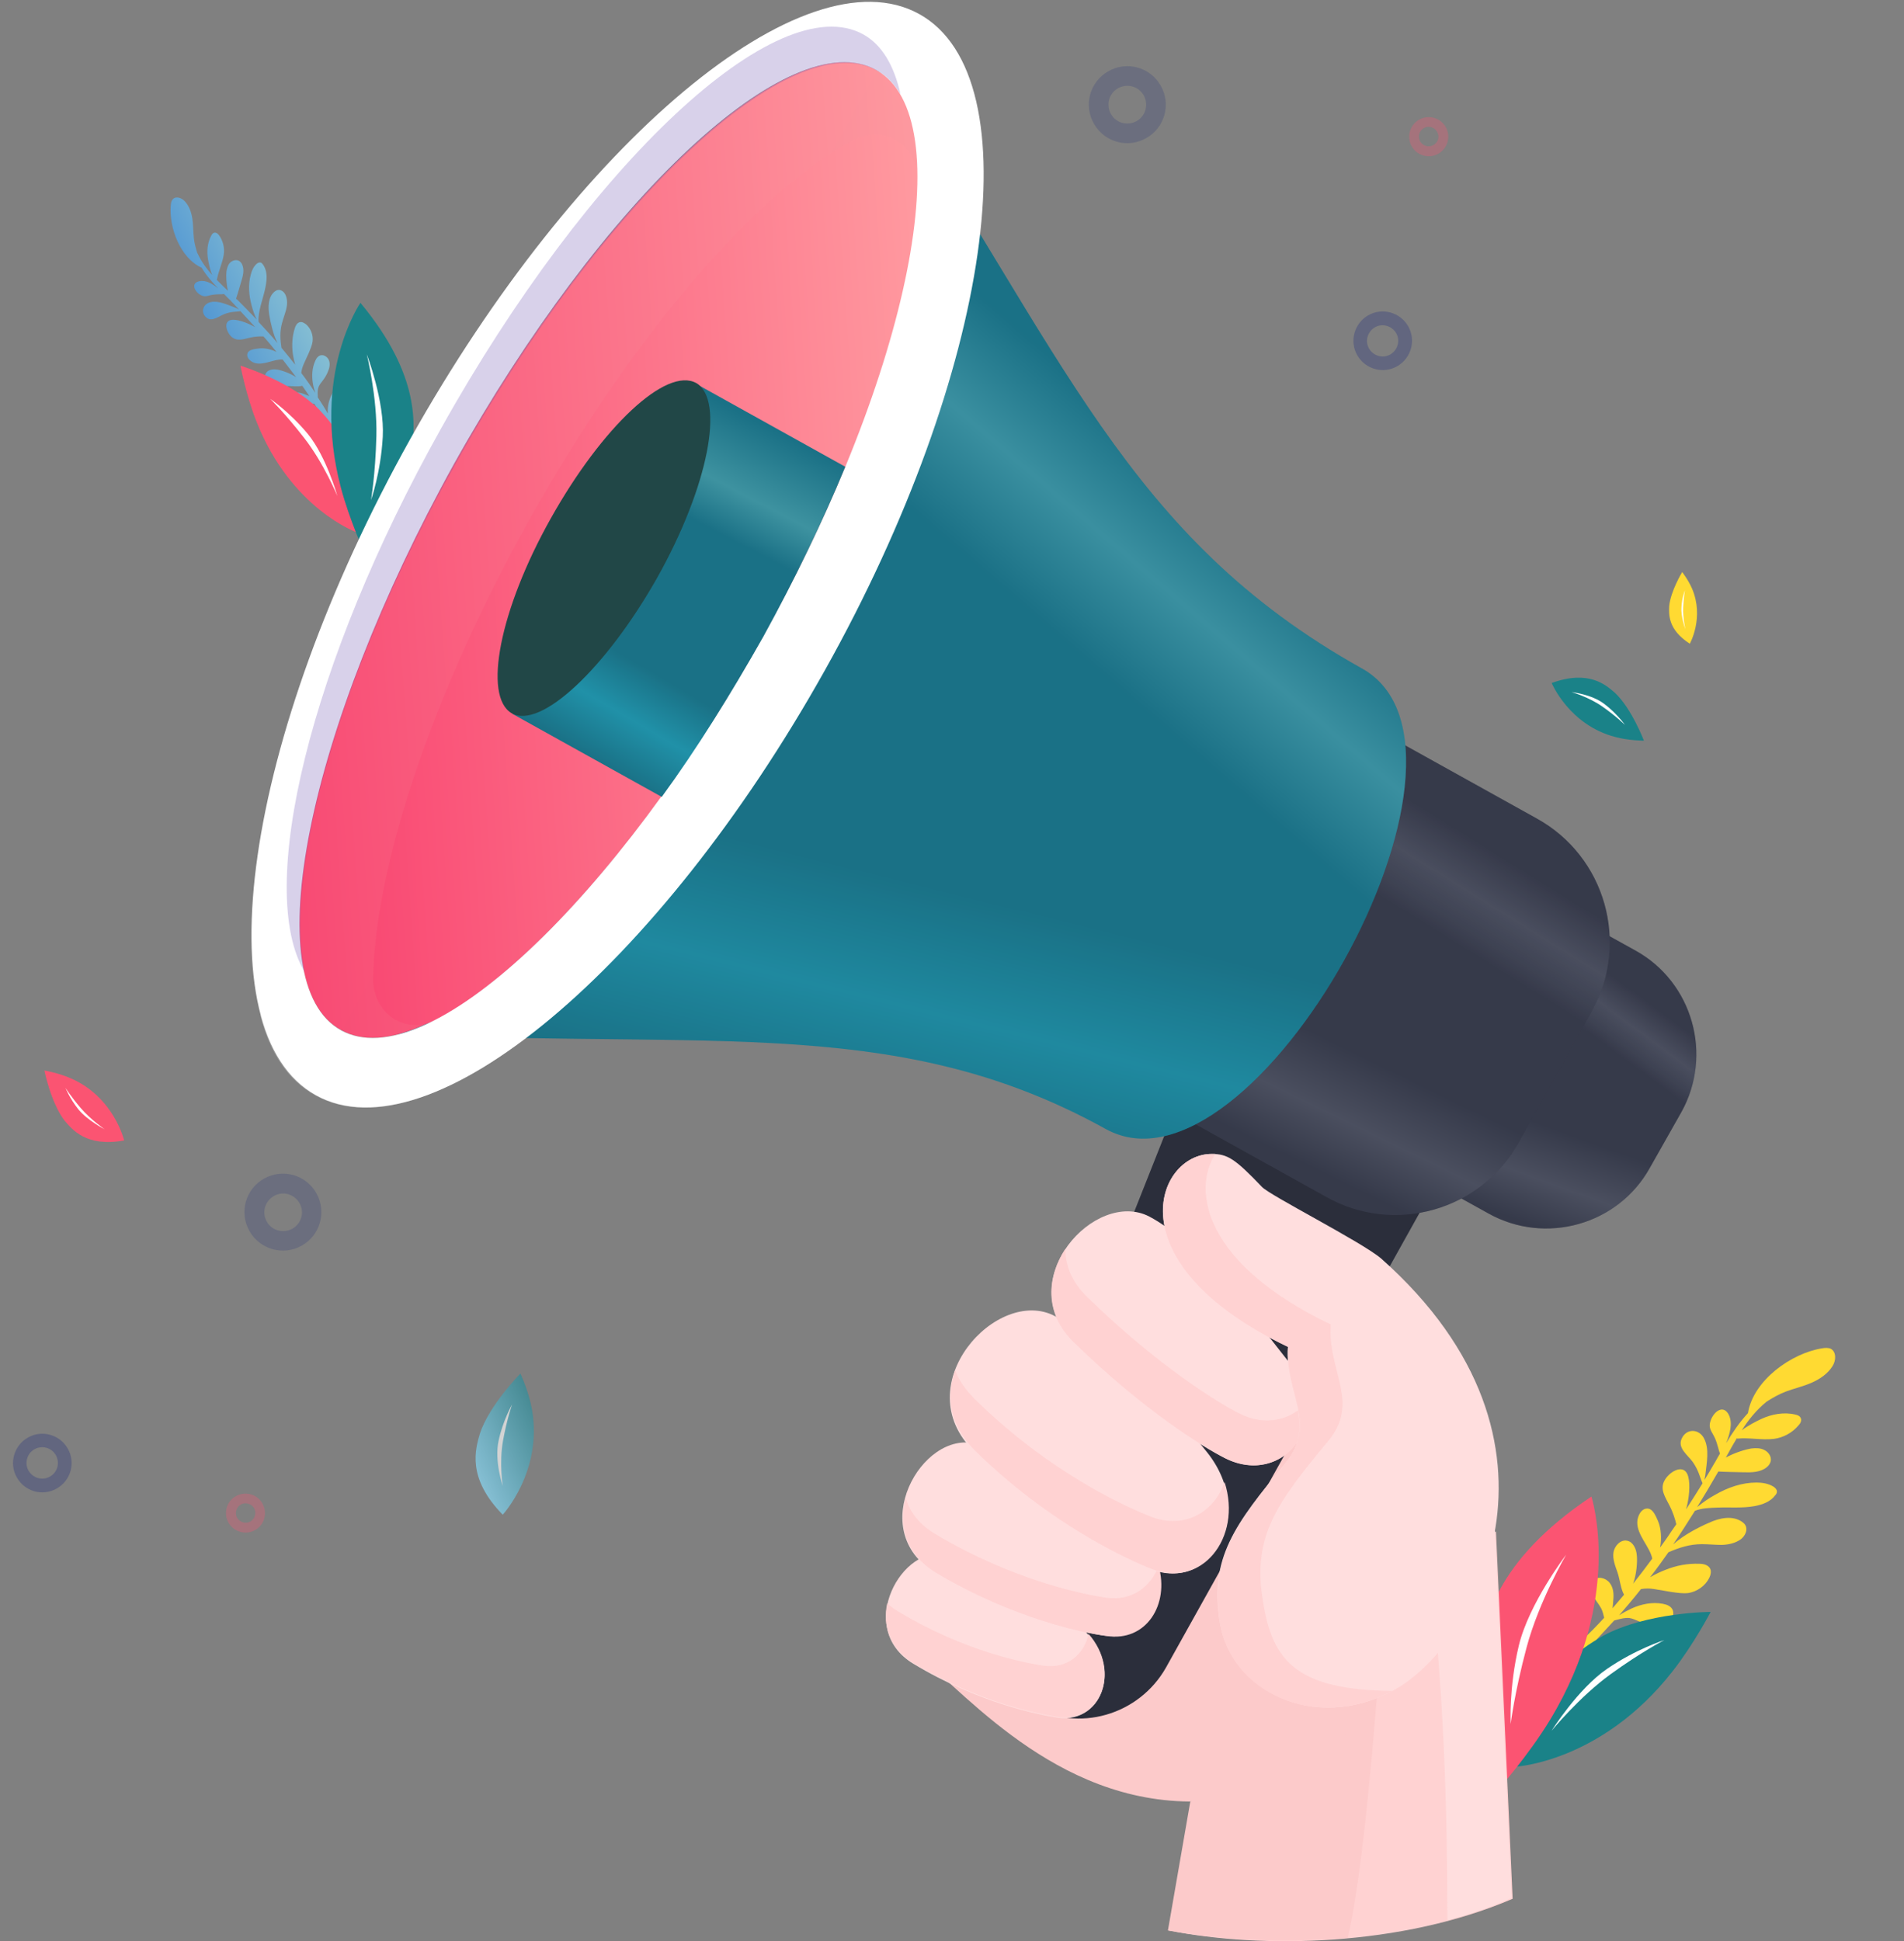 <?xml version="1.0" encoding="utf-8"?>
<!-- Generator: Adobe Illustrator 28.1.0, SVG Export Plug-In . SVG Version: 6.00 Build 0)  -->
<svg version="1.1" id="Layer_1" xmlns="http://www.w3.org/2000/svg" xmlns:xlink="http://www.w3.org/1999/xlink" x="0px" y="0px"
	 viewBox="0 0 776 791" style="enable-background:new 0 0 776 791;" xml:space="preserve">
<rect x="0" y="0" width="776" height="791" fill="#808080" stroke="none"/>
<style type="text/css">
	.st0{opacity:0.65;fill:url(#SVGID_1_);enable-background:new    ;}
	.st1{fill:#FB5472;}
	.st2{fill:#FFFFFF;}
	.st3{fill:#1A8288;}
	.st4{fill:#FFDA32;}
	.st5{fill:#FFD2D2;}
	.st6{fill:#FFDEDE;}
	.st7{fill:#FCCACA;}
	.st8{fill:#2B2E3B;}
	.st9{fill:url(#SVGID_00000181087936985284107020000012793555259489624764_);}
	.st10{fill:url(#SVGID_00000067230404399240540430000009797741231449211541_);fill-opacity:0.2;}
	.st11{fill:url(#SVGID_00000068669478727649015510000004655875570128530349_);}
	.st12{fill:url(#SVGID_00000168110755550088294750000016326707027157366425_);fill-opacity:0.2;}
	.st13{fill:url(#SVGID_00000177477384105773394310000000001950245490003887_);}
	.st14{fill:url(#SVGID_00000035505623162872668590000012310091106990521508_);fill-opacity:0.2;}
	.st15{fill:url(#SVGID_00000139265467312245861330000013709919827967638407_);fill-opacity:0.992;}
	.st16{fill:url(#SVGID_00000128452840460640223470000009671058155789417401_);fill-opacity:0.992;}
	.st17{opacity:0.5;}
	.st18{opacity:0.5;fill:#6347AD;enable-background:new    ;}
	.st19{opacity:0.5;fill:#FFFFFF;enable-background:new    ;}
	.st20{fill:url(#SVGID_00000181785169576826751090000005595900366035982238_);}
	.st21{fill:url(#SVGID_00000085217337391398175640000015076904401632066465_);fill-opacity:0.2;}
	.st22{fill:#214747;}
	.st23{opacity:0.65;}
	.st24{fill:url(#SVGID_00000047019728432778533410000010636826268327305374_);}
	.st25{opacity:0.3;fill-rule:evenodd;clip-rule:evenodd;fill:#1B2B7C;enable-background:new    ;}
	.st26{opacity:0.2;fill-rule:evenodd;clip-rule:evenodd;fill:#1B2B7C;enable-background:new    ;}
	.st27{opacity:0.3;fill-rule:evenodd;clip-rule:evenodd;fill:#FB5472;enable-background:new    ;}
</style>
<linearGradient id="SVGID_1_" gradientUnits="userSpaceOnUse" x1="122.092" y1="668.741" x2="89.625" y2="651.567" gradientTransform="matrix(1 0 0 -1 0 792)">
	<stop  offset="0" style="stop-color:#87DFFF"/>
	<stop  offset="1" style="stop-color:#3CA5FF"/>
</linearGradient>
<path class="st0" d="M85.9,123.1c3.2-0.7,6.8,1.1,9.8,2.2c0.3,0.1,1,0.4,1.7,0.8c-1.2-1.3-2.4-2.5-3.6-3.8c-0.8-0.8-1.7-1.6-2.5-2.5
	c-0.8,0.2-2.6,0-4.6,0.3c-2.4,0.4-3.3,1.3-5.6-0.3c-2.1-1.6-3.1-4.5,0.1-5.2c2.8-0.6,5.4,1.1,7.7,2.9c-2.5-2.6-4.9-5.3-6.7-8.4
	c-8.8-4-13.4-16.5-12.6-25.5c0.1-0.9,0.2-1.7,0.8-2.4c1.3-1.4,3.6-0.6,4.9,0.8c1.8,1.9,2.7,4.5,3.1,7.1c0.4,2.6,0.3,5.2,0.6,7.8
	c0.2,2.2,0.8,4.2,1.4,6.2c0,0,0,0.1,0.1,0.1c1.5,3.3,3.6,6.2,6,8.9c-0.9-2-1.5-5.1-1.7-6.3c-0.6-3.3-0.3-6.9,1.3-9.8
	c0.3-0.6,0.7-1.1,1.3-1.2c0.8-0.1,1.5,0.5,1.9,1.1c1.6,2.2,2.3,5.1,1.9,7.8c-0.5,3.5-2.2,6.8-2.8,10.3c0,0-0.1,0-0.1,0
	c1.5,1.5,3,3,4.6,4.5c-0.7-2.9-0.8-6.3-0.6-7.9c0.2-1.2,0.5-2.5,1.4-3.5c0.9-0.9,2.3-1.4,3.5-0.9c0.7,0.3,1.2,0.9,1.5,1.6
	c1,2.2,0.3,4.7-0.4,7c-0.7,2.3-1.3,4.6-2.1,6.9c0.2,0.2,0.4,0.4,0.6,0.5c2.6,2.6,5.2,5.3,7.8,8c-0.9-1.9-1.6-3.9-2.1-5.9
	c-1.1-4.1-1.4-8.4-0.3-12.4c0.4-1.6,1.1-3.2,2.3-4.3c0.5-0.5,1.2-0.8,1.8-0.6c0.3,0.1,0.6,0.4,0.8,0.7c1.4,1.8,1.7,4.3,1.5,6.5
	c-0.3,3.6-1.5,7-2.4,10.5c-0.5,2-1,4.3-0.8,6.5c2.6,2.8,5.2,5.6,7.7,8.6c-1.8-3.5-2.8-8.2-3.4-11.6c-0.5-3.3-0.4-7.1,2.1-9.3
	c0.4-0.3,0.8-0.6,1.3-0.7c1.5-0.4,2.9,0.9,3.4,2.3c0.7,1.8,0.6,3.8,0.1,5.7c-0.5,1.9-1.2,3.7-1.7,5.6c-0.9,3.4-0.7,6.6-0.2,9.9
	c1.9,2.3,3.8,4.6,5.6,6.9c-0.5-1.8-0.9-3.8-1-4.8c-0.4-3.3-0.2-6.7,0.8-9.9c0.3-1.1,0.9-2.3,2-2.6c1-0.3,1.9,0.3,2.7,0.9
	c1.9,1.7,2.9,4.3,2.6,6.9c-0.2,1.6-0.9,3.1-1.5,4.6c-0.7,1.5-1.4,3.1-2.1,4.6c-0.5,1.2-0.9,2.4-1,3.7c2,2.6,3.9,5.3,5.7,8.1
	c-0.4-1.3-0.8-2.6-1-4c-0.5-3-0.3-6.3,1-9.1c0.4-1,1.1-1.9,2.1-2.2c1.4-0.4,3,0.7,3.5,2.1c0.5,1.4,0.2,3-0.4,4.4
	c-0.5,1.3-1.2,2.5-2.1,3.7c-0.6,0.8-1.3,1.6-1.7,2.5c-0.5,1.2-0.5,2.4-0.4,3.6c0,0.2,0,0.5,0,0.8c1.4,2.1,2.8,4.3,4.1,6.6
	c-0.2-2.8,0.5-5.8,1.8-8.1c0.8-1.4,2.2-2.9,3.7-2.6c0.5,0.1,0.9,0.4,1.3,0.8c1.3,1.4,0.8,3.7-0.2,5.2c-1,1.5-2.6,2.7-3.7,4.2
	c-0.6,0.9-0.9,2.2-1.4,3.1c2,3.6,3.8,7.3,5.2,11.2c0.4,1.1-1.1,1.7-1.7,0.7c-1.5-2.7-3.1-5.4-4.6-8.2c-1.4,0.7-7.2,2.2-8.1,2.5
	c-1.4,0.4-3.2,0.3-4.1-0.9c-0.8-1.2-0.4-2.9,0.7-3.9c1.1-1,2.6-1.3,4.1-1.3c0.8,0,4.4,0.6,6.4,1.6c-1.6-2.8-3.2-5.6-4.9-8.3
	c-0.9,0-1.9-0.1-2.8,0.1c-1.4,0.3-2.8,1.1-4.3,1.4c-1.5,0.3-3.3,0-4-1.3c-0.9-1.6,0.2-3.7,1.8-4.4s3.5-0.4,5.2,0.3
	c0.5,0.2,1.3,0.5,2.1,0.8c-0.2-0.2-0.3-0.4-0.5-0.7c-0.8-1.2-1.6-2.3-2.4-3.5c-1.9,0.5-4.7,0-6.8,0.1c-1.9,0.1-4,0.4-5.8-0.4
	c-1.8-0.7-3.2-2.9-2.3-4.7c0.8-1.6,3-1.9,4.7-1.6c1.9,0.3,5.3,1.5,7.7,3.1c-1.8-2.4-3.7-4.8-5.5-7.2c-3.4-0.3-7.7,2.5-11.4,1.4
	c-1.5-0.5-3.6-2-2.9-4c0.5-1.5,3-1.7,4.4-1.9c2.3-0.3,5,0.2,7.4,1.4c-0.7-0.9-1.5-1.8-2.3-2.8c-1-1.2-2-2.4-3-3.5
	c-1.3-0.1-3.6,0-5.6,0.5c-2.6,0.6-5.4,1.7-7.7-0.6c-2.1-2.2-3.2-6.8,1-6.7c2.3,0,5.9,1.3,8.9,3c-2-2.2-4-4.3-6-6.5
	c-2,0.3-3.8,0.1-6.6,1.2c-2.3,0.9-5.1,3.3-7.3,1.4C81.6,127.3,82.7,123.8,85.9,123.1z"/>
<path class="st1" d="M130,166.8c6.1,6.7,17.8,18.6,15.8,50.3c0,0-27.1-9.4-41.3-45.4C100.3,161.1,98,149,98,149
	S118.1,155.1,130,166.8z"/>
<path class="st2" d="M125.6,177c7.4,9.1,11.9,25.1,11.9,25.1s-5.6-13.5-13.5-23.6c-7.9-10.2-13.9-16-13.9-16S118.1,167.9,125.6,177z
	"/>
<path class="st3" d="M167.8,184.9c1.2-11.1,4.1-31.4-20.9-61.5c0,0-20.1,29-8,75.2c3.6,13.6,10,27.4,10,27.4
	S164.6,205.2,167.8,184.9z"/>
<path class="st2" d="M156,178c0.8-14.5-6.5-33.6-6.5-33.6s4.3,17.5,3.9,33.3c-0.4,15.8-2.2,26.1-2.2,26.1S155.2,192.5,156,178z"/>
<path class="st4" d="M694.6,586.3c2.1,4.2,1,9.7,0.5,14.2c0,0.5-0.3,1.5-0.4,2.5c1.3-2.1,2.6-4.3,3.8-6.4c0.9-1.4,1.6-2.9,2.5-4.3
	c-0.5-1.1-0.9-3.6-2-6.2c-1.4-3.1-3.1-4.1-1.6-7.8c1.5-3.5,5.1-5.9,7.2-1.8c1.7,3.5,0.4,7.8-1.1,11.6c2.6-4.4,5.5-8.6,8.9-12.3
	c2.2-13.4,17.7-24.4,30.2-26.4c1.2-0.2,2.5-0.3,3.6,0.2c2.3,1.3,2.1,4.8,0.7,7c-1.9,3.1-5.1,5.3-8.5,6.8c-3.4,1.5-7,2.3-10.5,3.6
	c-2.9,1.1-5.5,2.6-8,4.2c0,0.1,0,0.1-0.1,0.1c-3.9,3.2-7.2,7.2-9.9,11.5c2.5-2,6.4-3.9,7.9-4.6c4.3-2,9.3-2.9,13.9-1.8
	c0.9,0.2,1.8,0.5,2.2,1.4c0.5,1-0.1,2.2-0.9,3c-2.5,3-6.2,5-10,5.5c-5,0.6-10.1-0.6-15-0.1c0-0.1,0-0.1-0.1-0.2
	c-1.6,2.6-3,5.2-4.5,7.9c3.6-2,8.3-3.4,10.5-3.7c1.8-0.2,3.7-0.2,5.3,0.7c1.6,0.8,2.8,2.6,2.5,4.4c-0.2,1-0.8,1.9-1.7,2.6
	c-2.6,2.1-6.3,2.1-9.6,2c-3.3-0.1-6.8-0.1-10.1-0.3c-0.2,0.3-0.3,0.7-0.5,0.9c-2.6,4.5-5.3,9.1-8.1,13.6c2.3-1.9,4.7-3.6,7.3-5
	c5.2-3,10.9-5,16.9-5c2.3,0,4.8,0.4,6.8,1.6c0.8,0.5,1.6,1.3,1.5,2.2c0,0.5-0.3,1-0.7,1.4c-1.9,2.6-5.2,3.8-8.4,4.4
	c-5,0.9-10.1,0.4-15.2,0.6c-2.9,0.1-6.3,0.2-9.1,1.3c-2.9,4.6-5.8,9.2-8.9,13.7c4.1-3.7,10.2-6.9,14.6-8.8c4.3-2,9.6-3.1,13.5-0.4
	c0.5,0.4,1.1,0.8,1.4,1.5c1,1.9-0.2,4.3-1.9,5.6c-2.2,1.6-5,2.2-7.7,2.3c-2.7,0-5.5-0.3-8.2-0.3c-4.9,0-9.2,1.4-13.6,3.3
	c-2.4,3.4-4.9,6.9-7.5,10.2c2.3-1.4,4.9-2.5,6.2-3c4.4-1.8,9.2-2.7,13.9-2.5c1.6,0,3.4,0.4,4.3,1.8c0.7,1.2,0.3,2.8-0.3,4
	c-1.6,3.2-4.9,5.5-8.4,6.1c-2.3,0.3-4.6-0.1-6.9-0.4c-2.4-0.4-4.7-0.8-7.1-1.2c-1.8-0.3-3.6-0.3-5.4,0c-2.9,3.7-5.9,7.2-8.9,10.7
	c1.7-1.1,3.4-2,5.1-2.8c4-1.8,8.4-2.7,12.7-1.9c1.5,0.3,3,0.8,3.8,2.1c1.1,1.8,0.2,4.3-1.6,5.5s-4,1.3-6.1,1c-2-0.2-3.9-0.7-5.7-1.4
	c-1.3-0.5-2.6-1.2-4-1.4c-1.7-0.2-3.5,0.3-5.1,0.7c-0.3,0.1-0.7,0.2-1.1,0.3c-2.5,2.7-5,5.4-7.5,8.1c3.7-1.3,8.1-1.4,11.7-0.6
	c2.2,0.5,4.8,1.9,4.9,4.2c0,0.7-0.2,1.5-0.6,2c-1.4,2.2-4.7,2.5-7.2,1.6c-2.5-0.9-4.6-2.5-7.1-3.6c-1.4-0.6-3.4-0.4-4.7-0.8
	c-4.2,4.1-8.6,7.9-13.3,11.2c-1.4,1-2.7-0.9-1.6-2c3.1-3.1,6.3-6.2,9.5-9.2c-1.5-1.6-5.6-9.1-6.3-10.2c-1.1-1.8-1.6-4.3-0.3-6
	c1.3-1.6,3.9-1.6,5.6-0.5c1.7,1.1,2.7,3.1,3.2,5c0.3,1.1,0.7,6.2,0.1,9.4c3.2-3.1,6.5-6.4,9.5-9.7c-0.3-1.3-0.6-2.6-1.2-3.8
	c-1-1.9-2.5-3.5-3.5-5.4c-0.9-1.9-1.2-4.4,0.2-6c1.8-1.9,5.1-1.1,6.7,0.9c1.6,2,1.8,4.7,1.5,7.3c-0.1,0.8-0.1,2-0.3,3.1
	c0.3-0.3,0.5-0.6,0.8-0.9c1.3-1.5,2.6-3.1,3.9-4.6c-1.4-2.5-1.7-6.4-2.7-9.2c-0.9-2.6-2-5.3-1.6-8c0.4-2.7,2.9-5.4,5.6-4.8
	c2.4,0.5,3.7,3.3,3.9,5.9c0.3,2.7-0.1,7.8-1.5,11.6c2.7-3.4,5.3-6.8,7.8-10.2c-0.9-4.8-6.3-9.6-6.1-15c0.1-2.2,1.5-5.6,4.3-5.4
	c2.3,0.2,3.4,3.5,4.2,5.2c1.2,2.9,1.5,7,0.8,10.7c1-1.4,2-2.8,2.9-4.1c1.2-1.8,2.4-3.6,3.7-5.4c-0.4-1.8-1.3-4.8-2.7-7.5
	c-1.7-3.5-4.3-6.8-1.9-10.7c2.2-3.6,8.1-6.8,9.5-1.1c0.8,3.2,0.4,8.5-0.9,13.2c2.3-3.5,4.5-7.1,6.7-10.6c-1.2-2.7-1.5-5.1-4-8.7
	c-2.1-2.9-6.3-5.7-4.5-9.5C687.3,581.9,692.6,582.1,694.6,586.3z"/>
<path class="st3" d="M653.4,666.5c-9.5,5.7-27.3,15.6-36,53.4c0,0,35-1.6,64.2-38.8c8.6-10.9,15.6-24.3,15.6-24.3
	S671.3,656.9,653.4,666.5z"/>
<path class="st2" d="M655,680c-11.9,8.1-22.6,25.2-22.6,25.2s11.3-13.8,24-23c12.7-9.2,21.9-13.9,21.9-13.9S666.8,671.9,655,680z"/>
<path class="st1" d="M602.7,674.6c2.4-13.4,6.1-38.2,45.9-64.8c0,0,13.4,41-16.8,90.9c-8.9,14.7-21.3,28.6-21.3,28.6
	S599.5,699.4,602.7,674.6z"/>
<path class="st2" d="M619,670.6c4.1-17.2,19.3-37.1,19.3-37.1s-11.1,19-16.1,37.7c-5,18.7-6.5,31.3-6.5,31.3S614.9,687.8,619,670.6z
	"/>
<path class="st5" d="M616.5,773.7c-45.2,19.4-102.2,20.5-140.2,12.9l9.1-52.4L609.7,624L616.5,773.7z"/>
<path class="st6" d="M589.9,782.4c9.1-2.3,17.9-5.3,26.2-9.1l-6.8-149.7l-25.8,23.2C588.4,692,589.9,737.2,589.9,782.4z"/>
<path class="st7" d="M549.3,789.6c-27,2.3-52.8,0.8-73.3-3l9.1-52.4l76-42.2C559.1,717.1,555,765,549.3,789.6z"/>
<path class="st7" d="M528.4,515.4c-39.5-14.1-70.6-4.9-101,46.7c-30.4,52-72.2,96.9-52.4,113.2c20.1,16,58.9,62.7,118.1,58.5
	C581.9,727,643.5,557.2,528.4,515.4z"/>
<path class="st8" d="M420.1,695.1c19.4,11,44.1,3.8,55.1-15.6L602.1,452l-101-56.2l-98.8,249.2C394.7,663.5,402.3,685.2,420.1,695.1
	z"/>
<linearGradient id="SVGID_00000079483807265944558400000015873670592318425258_" gradientUnits="userSpaceOnUse" x1="654.73" y1="412.113" x2="586.534" y2="319.851" gradientTransform="matrix(1 0 0 -1 0 792)">
	<stop  offset="0.112" style="stop-color:#2B2E3B"/>
	<stop  offset="0.214" style="stop-color:#434754"/>
	<stop  offset="0.287" style="stop-color:#343845"/>
	<stop  offset="0.324" style="stop-color:#2B2E3B"/>
	<stop  offset="1" style="stop-color:#2B2E3B"/>
</linearGradient>
<path style="fill:url(#SVGID_00000079483807265944558400000015873670592318425258_);" d="M568.3,473.2l38.4,21.3
	c23.2,12.9,52.8,4.6,65.7-18.6l12.9-22.8c12.9-23.2,4.6-52.8-18.6-65.7l-38.4-21.3c-23.2-12.9-52.8-4.6-65.7,18.6l-12.9,22.8
	C536.7,430.7,545.1,460.3,568.3,473.2z"/>
<linearGradient id="SVGID_00000066476401561616366440000008318167919902308997_" gradientUnits="userSpaceOnUse" x1="642.422" y1="430.796" x2="596.302" y2="303.14" gradientTransform="matrix(1 0 0 -1 0 792)">
	<stop  offset="4.997630e-02" style="stop-color:#646A89"/>
	<stop  offset="0.708" style="stop-color:#646A89"/>
	<stop  offset="0.865" style="stop-color:#CBD1F0"/>
	<stop  offset="1" style="stop-color:#646A89"/>
</linearGradient>
<path style="fill:url(#SVGID_00000066476401561616366440000008318167919902308997_);fill-opacity:0.2;" d="M568.3,473.2l38.4,21.3
	c23.2,12.9,52.8,4.6,65.7-18.6l12.9-22.8c12.9-23.2,4.6-52.8-18.6-65.7l-38.4-21.3c-23.2-12.9-52.8-4.6-65.7,18.6l-12.9,22.8
	C536.7,430.7,545.1,460.3,568.3,473.2z"/>
<linearGradient id="SVGID_00000043453926180477836400000000285487425912330939_" gradientUnits="userSpaceOnUse" x1="593.612" y1="479.021" x2="494.612" y2="320.021" gradientTransform="matrix(1 0 0 -1 0 792)">
	<stop  offset="0.112" style="stop-color:#2B2E3B"/>
	<stop  offset="0.214" style="stop-color:#434754"/>
	<stop  offset="0.287" style="stop-color:#343845"/>
	<stop  offset="0.324" style="stop-color:#2B2E3B"/>
	<stop  offset="1" style="stop-color:#2B2E3B"/>
</linearGradient>
<path style="fill:url(#SVGID_00000043453926180477836400000000285487425912330939_);" d="M465.3,445.9l75.2,41.8
	c27.7,15.6,63.1,5.7,78.6-22.4l29.6-53.2c15.6-27.7,5.7-63.1-22.4-78.6l-75.2-41.8c-27.7-15.6-63.1-5.7-78.6,22.4l-29.6,53.2
	C427.3,395.4,437.2,430.7,465.3,445.9z"/>
<linearGradient id="SVGID_00000145745740678870747410000007561765277731692192_" gradientUnits="userSpaceOnUse" x1="584.025" y1="480.549" x2="509.877" y2="328.549" gradientTransform="matrix(1 0 0 -1 0 792)">
	<stop  offset="0" style="stop-color:#646A89"/>
	<stop  offset="0.708" style="stop-color:#646A89"/>
	<stop  offset="0.865" style="stop-color:#CBD1F0"/>
	<stop  offset="1" style="stop-color:#646A89"/>
</linearGradient>
<path style="fill:url(#SVGID_00000145745740678870747410000007561765277731692192_);fill-opacity:0.2;" d="M465.3,445.9l75.2,41.8
	c27.7,15.6,63.1,5.7,78.6-22.4l29.6-53.2c15.6-27.7,5.7-63.1-22.4-78.6l-75.2-41.8c-27.7-15.6-63.1-5.7-78.6,22.4l-29.6,53.2
	C427.3,395.4,437.2,430.7,465.3,445.9z"/>
<linearGradient id="SVGID_00000182488279076389483850000006296405132677356180_" gradientUnits="userSpaceOnUse" x1="409.857" y1="637.928" x2="335.857" y2="339.007" gradientTransform="matrix(1 0 0 -1 0 792)">
	<stop  offset="0" style="stop-color:#1A8288"/>
	<stop  offset="0.677" style="stop-color:#1A8288"/>
	<stop  offset="0.839" style="stop-color:#20A0A8"/>
	<stop  offset="1" style="stop-color:#1A8288"/>
</linearGradient>
<path style="fill:url(#SVGID_00000182488279076389483850000006296405132677356180_);" d="M139.1,420.1c143.6,9.1,223-9.1,311.5,39.9
	c60,33.4,164.5-154.2,104.5-187.6c-96.1-53.6-121.5-128.4-197.5-243.8L139.1,420.1z"/>
<linearGradient id="SVGID_00000163793645621167985790000011573029581955214764_" gradientUnits="userSpaceOnUse" x1="489.548" y1="621.281" x2="290.548" y2="390.281" gradientTransform="matrix(1 0 0 -1 0 792)">
	<stop  offset="6.770830e-02" style="stop-color:#1B2B7C"/>
	<stop  offset="0.203" style="stop-color:#BAC5FF"/>
	<stop  offset="0.344" style="stop-color:#1B2B7C"/>
	<stop  offset="1" style="stop-color:#1B2B7C"/>
</linearGradient>
<path style="fill:url(#SVGID_00000163793645621167985790000011573029581955214764_);fill-opacity:0.2;" d="M139.1,420.1
	c143.6,9.1,223-9.1,311.5,39.9c60,33.4,164.5-154.2,104.5-187.6c-96.1-53.6-121.5-128.4-197.5-243.8L139.1,420.1z"/>
<g>
	
		<linearGradient id="SVGID_00000167357825055740750410000013531677178864523392_" gradientUnits="userSpaceOnUse" x1="387.859" y1="578.099" x2="108.282" y2="557.726" gradientTransform="matrix(1 0 0 -1 0 792)">
		<stop  offset="0" style="stop-color:#FF9AA0"/>
		<stop  offset="1" style="stop-color:#F94973"/>
	</linearGradient>
	<path style="fill:url(#SVGID_00000167357825055740750410000013531677178864523392_);fill-opacity:0.992;" d="M185,189.1
		c-60.4,108.2-80.9,211.6-46,230.6c34.6,19.4,111.7-52.4,172.1-160.7s80.9-211.6,46-230.6C322.5,9.1,245.4,81.3,185,189.1z"/>
</g>
<g>
	
		<linearGradient id="SVGID_00000107555263124083175590000011978395076751372218_" gradientUnits="userSpaceOnUse" x1="386.264" y1="564.208" x2="139.878" y2="547.389" gradientTransform="matrix(1 0 0 -1 0 792)">
		<stop  offset="0" style="stop-color:#FF9AA0"/>
		<stop  offset="1" style="stop-color:#F94973"/>
		<stop  offset="1" style="stop-color:#F94973"/>
	</linearGradient>
	<path style="fill:url(#SVGID_00000107555263124083175590000011978395076751372218_);fill-opacity:0.992;" d="M178.1,415.4
		c-12.8,6.8-26.3-2.5-26-16.9c0.7-44.4,23.2-114,62.9-185.4C258,135.9,309.3,77.3,348,57c12.8-6.7,26.3,2.6,26.1,17
		c-0.7,44.4-23.2,114-62.9,185.4C268.2,336.2,216.7,394.9,178.1,415.4z"/>
</g>
<path class="st2" d="M128.8,446.3c46.7,25.8,139.4-51.7,207.4-173.2c68-121.5,85.1-241.6,38.4-267.4
	c-46.7-25.8-139.4,51.7-207.4,173.2C99.2,300.8,82.1,420.4,128.8,446.3z M185,189.1C245.4,80.9,322.1,9.1,357.1,28.5
	c34.6,19.4,14.1,122.7-46,230.6c-60.4,108.2-137.1,180-172.1,160.7C104.1,400.7,125,297.4,185,189.1z"/>
<g class="st17">
	<path class="st18" d="M179.7,174.7C240.1,66.5,316.8-5.3,351.8,14c7.6,4.2,12.5,12.5,15.2,24.3c-2.7-4.2-5.7-7.6-9.5-9.5
		C322.9,9.5,245.8,81.3,185.4,189.5c-47.1,84.3-69.9,165.6-61.2,206.6C104.1,362.7,126.1,270.4,179.7,174.7z"/>
	<path class="st19" d="M123.1,431.8c46.7,25.8,139.4-51.7,207.4-173.2C382.1,166,404.6,74,391.3,24.3
		c23.2,44.4,1.9,146.2-55.5,248.8c-68,121.5-160.7,199.4-207.4,173.2c-11-6.1-18.6-17.5-22.4-33
		C110.2,421.6,115.9,427.7,123.1,431.8z"/>
</g>
<linearGradient id="SVGID_00000146487828789712184480000005220463637751943573_" gradientUnits="userSpaceOnUse" x1="317.723" y1="618.29" x2="238.715" y2="484.275" gradientTransform="matrix(1 0 0 -1 0 792)">
	<stop  offset="0" style="stop-color:#1A8288"/>
	<stop  offset="0.724" style="stop-color:#1A8288"/>
	<stop  offset="0.859" style="stop-color:#22AAB3"/>
	<stop  offset="1" style="stop-color:#1A8288"/>
</linearGradient>
<path style="fill:url(#SVGID_00000146487828789712184480000005220463637751943573_);" d="M311.1,259.4c-13.3,23.5-27,45.6-41.4,65.3
	l-60.8-33.8l74.8-134.5l60.8,33.8C335.4,212.3,324,235.9,311.1,259.4z"/>
<linearGradient id="SVGID_00000030456039419871931160000005406561551317552815_" gradientUnits="userSpaceOnUse" x1="313.04" y1="618.24" x2="241.028" y2="480.218" gradientTransform="matrix(1 0 0 -1 0 792)">
	<stop  offset="0" style="stop-color:#1B2B7C"/>
	<stop  offset="0.188" style="stop-color:#CBD3FF"/>
	<stop  offset="0.307" style="stop-color:#1B2B7C"/>
	<stop  offset="1" style="stop-color:#1B2B7C"/>
</linearGradient>
<path style="fill:url(#SVGID_00000030456039419871931160000005406561551317552815_);fill-opacity:0.2;" d="M311.1,259.4
	c-13.3,23.5-27,45.6-41.4,65.3l-60.8-33.8l74.8-134.5l60.8,33.8C335.4,212.3,324,235.9,311.1,259.4z"/>
<path class="st22" d="M224.5,211.2c-20.9,37.2-27.7,72.5-16,79.4c11.8,6.8,38.4-18.2,59.3-55.1c20.9-37.2,27.7-72.5,16-79.4
	C271.6,149.3,245.4,173.9,224.5,211.2z"/>
<path class="st6" d="M386.3,633.5c-18.6-4.9-38,30-14.1,44.4c27,16.3,51.7,20.9,58.9,22c19,2.7,27.3-22.8,8.4-37.6
	C420.5,647.6,402.3,637.7,386.3,633.5z"/>
<path class="st5" d="M431.1,699.6c-7.2-1.1-31.9-5.7-58.9-22c-9.9-6.1-12.5-15.6-10.6-24.3c1.1,1.1,2.7,2.3,4.6,3.4
	c27,16.3,51.7,20.9,58.9,22c9.9,1.5,16.7-4.6,18.6-12.9C457,681,448.6,702.3,431.1,699.6z"/>
<path class="st6" d="M397.7,588.3c-22-5.7-45.2,35.3-16.7,52.4c31.9,19,61.2,24.7,69.5,25.8c22.4,3.4,32.3-27,9.9-44.4
	C438.4,605,416.7,593.3,397.7,588.3z"/>
<path class="st5" d="M450.9,666.6c-8.7-1.1-37.6-6.8-69.5-25.8c-12.5-7.6-15.2-19.8-12.2-30.4c1.5,5.7,5.7,11,12.2,14.8
	c31.9,19,61.2,24.7,69.5,25.8c10.6,1.5,18.2-4.6,21.3-12.9C476.7,653.7,467.2,669.2,450.9,666.6z"/>
<path class="st6" d="M430,536.3c-23.5-12.5-60.8,28.1-33,55.1c30.8,30.4,62.7,44.4,71.8,47.9c24.3,9.9,43.7-21.7,23.2-47.5
	C471.4,565.9,450.1,546.9,430,536.3z"/>
<path class="st5" d="M469.1,639.2c-9.5-3.8-41-17.9-71.8-48.2c-10.3-10.3-11.8-22-8-32.7c1.5,4.2,4.2,8,8,11.8
	c30.8,30.4,62.7,44.4,71.8,47.9c13.7,5.3,25.8-1.9,30-14.1C506.4,626.7,489.6,647.6,469.1,639.2z"/>
<path class="st6" d="M468.4,495.7c-22-11.4-56.2,25.8-30.8,51.3c28.9,28.1,53.2,42.9,61.5,47.1c23.9,12.2,45.2-15.2,26.2-39.1
	C506.4,531,487,505.5,468.4,495.7z"/>
<path class="st5" d="M499.1,594c-8.4-4.2-32.7-19-61.5-47.1c-12.5-12.2-10.6-27-3.4-38c0,6.8,2.7,13.7,9.1,19.8
	c28.9,28.1,53.2,42.9,61.5,47.1c11,5.7,21.3,2.7,27.7-4.2C534.5,589.5,517.7,603.5,499.1,594z"/>
<path class="st6" d="M493.8,470.2c-22.4,0-40.3,44.4,31.1,78.6c-1.5,19,12.2,31.5-1.1,47.5c-20.5,24.7-31.1,38.7-26.6,65
	c4.6,27.3,38,44.8,70.3,27.7c33.4-17.5,80.1-101-4.6-176.2c-8-6.8-45.6-25.8-48.6-29.2C503.3,472.1,500.3,470.2,493.8,470.2z"/>
<path class="st5" d="M567.5,689c-32.7,17.1-66.1-0.4-70.3-27.7c-4.2-26.6,6.5-40.3,26.6-65c13.3-16.3,0-28.5,1.1-47.5
	c-71.4-34.2-53.6-78.6-31.1-78.6c0.4,0,1.1,0,1.5,0c-9.5,14.8-4.6,44.8,47.1,69.5c-1.5,19,12.2,31.5-1.1,47.5
	c-20.5,24.7-31.1,38.7-26.6,65C518.5,677.2,528.8,688.6,567.5,689z"/>
<path class="st1" d="M26.3,456.6c3.2,3.7,8.8,10.9,24.3,8.1c0,0-4.1-17.5-21.5-25.2c-5.1-2.3-11-3.3-11-3.3S20.7,449.3,26.3,456.6z"
	/>
<path class="st2" d="M32,452.1c3.6,4.4,10.7,8.1,10.7,8.1s-5.8-4-9.8-8.7c-4-4.7-6.2-8.2-6.2-8.2S28.4,447.6,32,452.1z"/>
<path class="st3" d="M658.3,282.4c-3.8-3.3-10.7-9.6-25.9-4.1c0,0,7.1,17.1,25.9,22c5.5,1.5,11.7,1.5,11.7,1.5
	S665.1,288.9,658.3,282.4z"/>
<path class="st2" d="M653.8,286.8c-5.1-3.9-13.3-4.8-13.3-4.8s7.1,2,12.7,6c5.7,4,9.1,7.4,9.1,7.4S658.9,290.6,653.8,286.8z"/>
<path class="st4" d="M680.3,247c-0.1,3.3-0.6,9.5,8.4,15.3c0,0,6-10.7,0.9-22.5c-1.5-3.5-4-6.7-4-6.7S680.9,240.8,680.3,247z"/>
<path class="st2" d="M685.3,247.4c-0.3,3.9,1.6,9,1.6,9s-1.1-4.7-0.9-8.9c0.2-4.2,0.7-6.9,0.7-6.9S685.5,243.5,685.3,247.4z"/>
<g class="st23">
	
		<linearGradient id="SVGID_00000165195659980138385920000003861307347531878824_" gradientUnits="userSpaceOnUse" x1="192.084" y1="196.055" x2="222.52" y2="210.135" gradientTransform="matrix(1 0 0 -1 0 792)">
		<stop  offset="0" style="stop-color:#87DFFF"/>
		<stop  offset="1" style="stop-color:#258E9C"/>
	</linearGradient>
	<path style="fill:url(#SVGID_00000165195659980138385920000003861307347531878824_);" d="M195.6,584.1c-1.8,6.3-5.5,18,9.3,33.1
		c0,0,16.4-17.8,11.9-42.9c-1.3-7.4-4.7-14.6-4.7-14.6S199.5,572.4,195.6,584.1z"/>
	<path class="st2" d="M203.2,587.1c-1.8,8.2,1.7,18.4,1.7,18.4s-1.5-9.5,0.1-18.4c1.6-8.9,3.7-14.8,3.7-14.8
		S204.9,578.9,203.2,587.1z"/>
</g>
<path class="st25" d="M569,135.7c-1.8-3-5.7-4.1-8.7-2.3c-3,1.8-4.1,5.7-2.3,8.7c1.8,3,5.7,4.1,8.7,2.3
	C569.7,142.6,570.8,138.7,569,135.7z M573.9,132.9c-3.3-5.7-10.6-7.7-16.3-4.4c-5.7,3.3-7.7,10.6-4.4,16.3
	c3.3,5.7,10.6,7.7,16.3,4.4C575.2,145.9,577.2,138.6,573.9,132.9z"/>
<path class="st26" d="M466.1,38.8c-2.1-3.7-6.8-4.9-10.5-2.8c-3.7,2.1-4.9,6.8-2.8,10.5s6.8,4.9,10.5,2.8
	C467,47.2,468.2,42.5,466.1,38.8z M473,34.8c-4.3-7.5-13.9-10.1-21.4-5.7c-7.5,4.3-10.1,13.9-5.7,21.4c4.3,7.5,13.9,10.1,21.4,5.7
	C474.8,51.9,477.4,42.3,473,34.8z"/>
<path class="st27" d="M585.7,53.7c-1.1-1.9-3.5-2.6-5.4-1.5c-1.9,1.1-2.6,3.5-1.5,5.4c1.1,1.9,3.5,2.6,5.4,1.5
	C586.2,58,586.8,55.6,585.7,53.7z M589.2,51.7c-2.2-3.8-7.1-5.1-10.9-2.9c-3.8,2.2-5.1,7.1-2.9,10.9c2.2,3.8,7.1,5.1,10.9,2.9
	C590.1,60.3,591.4,55.5,589.2,51.7z"/>
<path class="st25" d="M20.3,601.7c3.1-1.7,4.2-5.6,2.5-8.7c-1.7-3.1-5.6-4.2-8.7-2.5c-3.1,1.7-4.2,5.6-2.5,8.7
	C13.4,602.3,17.2,603.4,20.3,601.7z M23,606.6c5.8-3.2,7.9-10.5,4.7-16.2c-3.2-5.8-10.5-7.9-16.2-4.7c-5.8,3.2-7.9,10.5-4.7,16.2
	C10,607.7,17.2,609.8,23,606.6z"/>
<path class="st26" d="M119.1,500.7c3.7-2.1,5.1-6.7,3-10.4c-2.1-3.7-6.7-5.1-10.4-3c-3.7,2.1-5.1,6.7-3,10.4
	C110.7,501.4,115.4,502.7,119.1,500.7z M122.9,507.6c7.6-4.2,10.3-13.7,6.1-21.3c-4.2-7.6-13.7-10.3-21.3-6.1
	c-7.6,4.2-10.3,13.7-6.1,21.3C105.8,509.1,115.4,511.8,122.9,507.6z"/>
<path class="st27" d="M102,620c1.9-1.1,2.6-3.5,1.6-5.4c-1.1-1.9-3.5-2.6-5.4-1.6c-1.9,1.1-2.6,3.5-1.6,5.4
	C97.7,620.3,100.1,621,102,620z M103.9,623.5c3.9-2.1,5.2-7,3.1-10.8c-2.1-3.9-7-5.2-10.8-3.1c-3.9,2.1-5.2,7-3.1,10.8
	C95.2,624.2,100.1,625.6,103.9,623.5z"/>
</svg>
